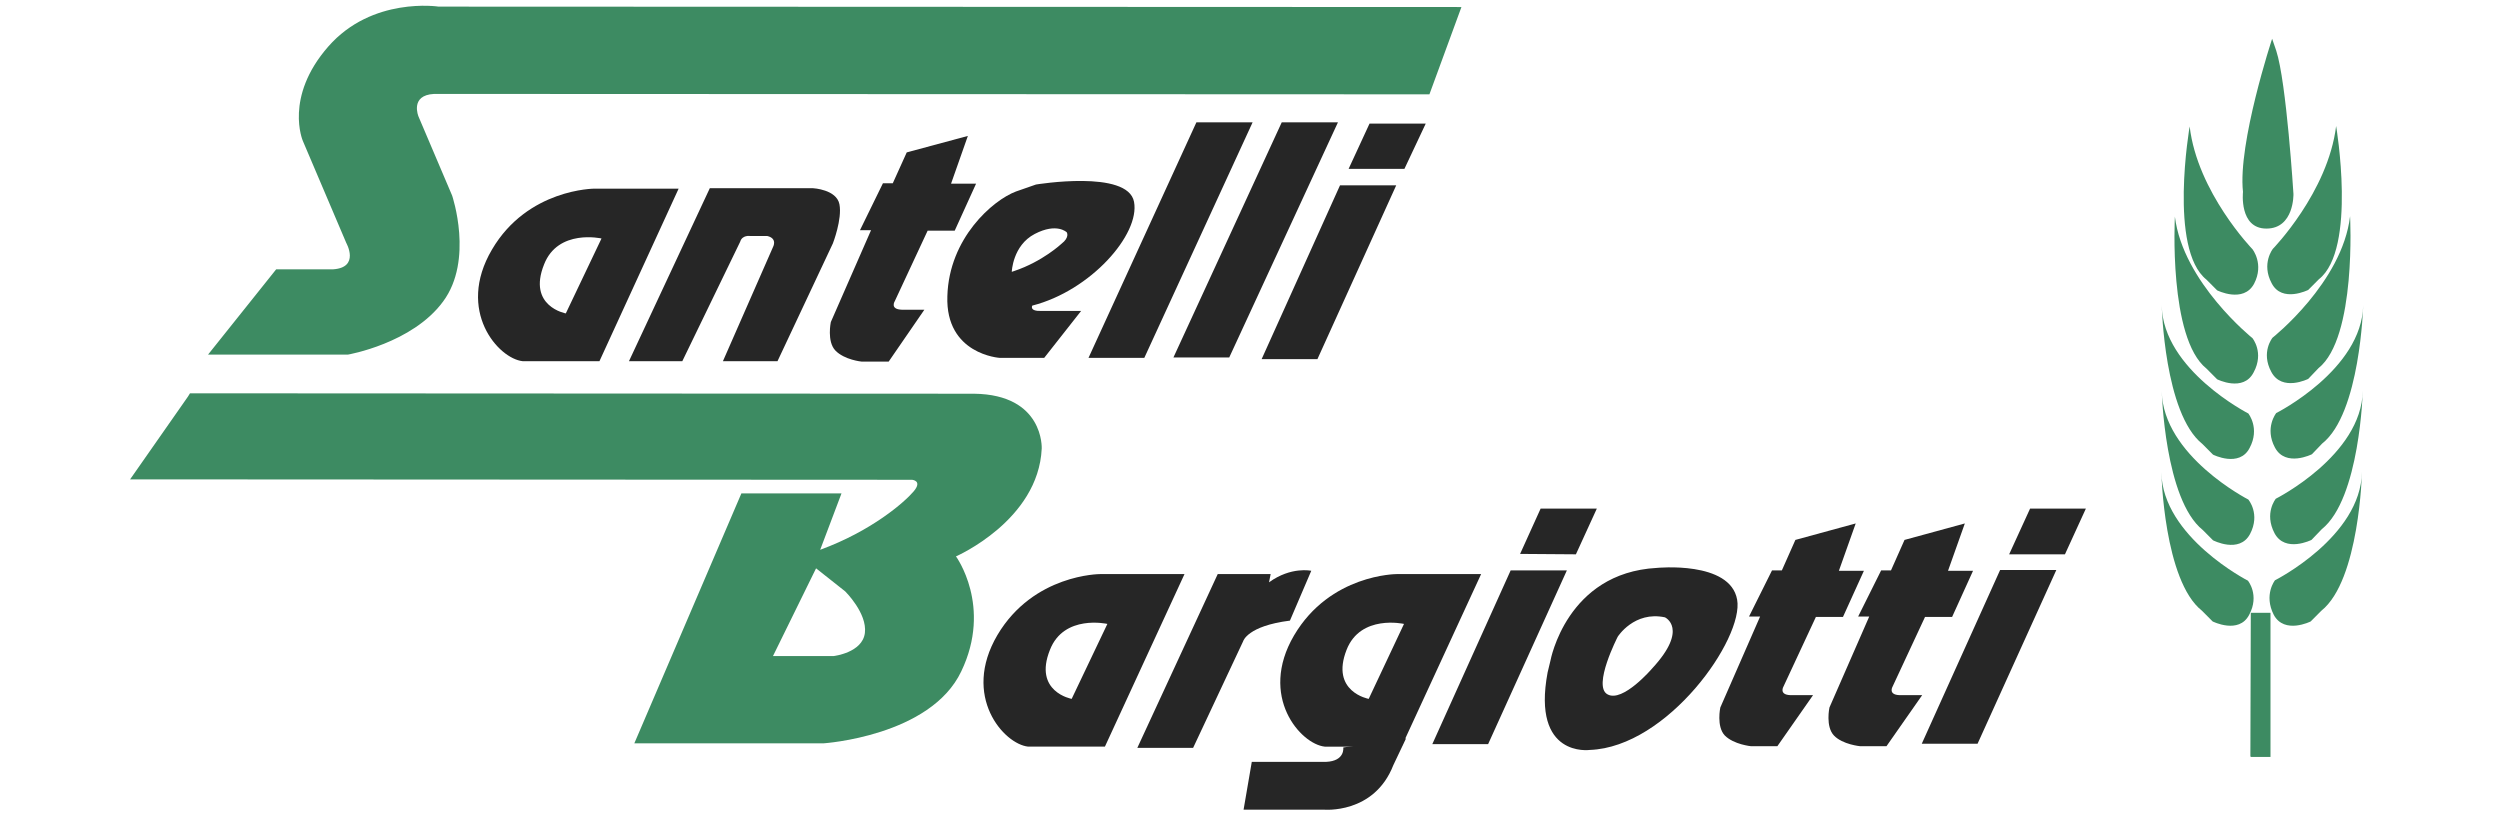 <svg width="199" height="65" viewBox="0 0 199 65" fill="none" xmlns="http://www.w3.org/2000/svg">
<g opacity="0.85">
<path d="M179.163 48.778H180.731V60.218H179.163V48.778ZM179.163 48.778H180.731V60.218H179.163V48.778ZM179.163 48.778H180.731V60.251H179.163V48.778ZM179.163 48.778H180.731L180.698 60.218H179.13L179.163 48.778ZM180.861 3.084C180.861 3.084 178.118 11.41 178.542 15.278C178.542 15.278 178.216 18.195 180.404 18.195C182.625 18.195 182.559 15.442 182.559 15.442C182.559 15.442 182.004 6.526 181.188 4.067L180.861 3.084ZM180.861 3.084C180.861 3.084 178.118 11.41 178.542 15.278C178.542 15.278 178.216 18.162 180.404 18.162C182.625 18.162 182.559 15.442 182.559 15.442C182.559 15.442 182.004 6.526 181.188 4.035L180.861 3.084ZM183.996 42.976C183.996 42.976 181.906 44.025 181.057 42.452C180.208 40.846 181.155 39.698 181.155 39.698C181.155 39.698 187.981 36.257 188.079 31.11C188.079 31.11 187.85 39.698 184.813 42.124L183.996 42.976ZM184.029 36.158C184.029 36.158 181.939 37.207 181.09 35.634C180.241 34.06 181.188 32.88 181.188 32.88C181.188 32.88 188.013 29.438 188.111 24.292C188.111 24.292 187.883 32.913 184.845 35.306L184.029 36.158ZM183.735 30.16C183.735 30.16 181.645 31.209 180.796 29.602C179.947 28.029 180.894 26.882 180.894 26.882C180.894 26.882 186.446 22.489 187.066 17.212C187.066 17.212 187.589 26.882 184.551 29.307L183.735 30.16ZM183.735 23.079C183.735 23.079 181.645 24.128 180.829 22.555C179.979 20.981 180.926 19.801 180.926 19.801C180.926 19.801 185.303 15.311 185.956 10.033C185.956 10.033 187.621 19.834 184.584 22.227L183.735 23.079ZM183.931 49.467C183.931 49.467 181.841 50.515 180.992 48.942C180.175 47.336 181.09 46.189 181.09 46.189C181.09 46.189 187.915 42.747 188.013 37.568C188.013 37.568 187.817 46.189 184.78 48.614L183.931 49.467ZM176.126 49.467C176.126 49.467 178.216 50.515 179.032 48.942C179.881 47.369 178.934 46.221 178.934 46.221C178.934 46.221 172.142 42.747 172.044 37.6C172.044 37.6 172.24 46.221 175.277 48.614L176.126 49.467ZM176.158 43.009C176.158 43.009 178.249 44.091 179.098 42.517C179.947 40.911 178.967 39.764 178.967 39.764C178.967 39.764 172.174 36.289 172.076 31.143C172.076 31.143 172.305 39.764 175.342 42.19L176.158 43.009ZM176.158 36.191C176.158 36.191 178.249 37.24 179.065 35.666C179.914 34.093 178.967 32.913 178.967 32.913C178.967 32.913 172.174 29.438 172.076 24.325C172.076 24.325 172.272 32.913 175.309 35.339L176.158 36.191ZM176.485 30.192C176.485 30.192 178.575 31.241 179.392 29.635C180.241 28.062 179.294 26.915 179.294 26.915C179.294 26.915 173.774 22.489 173.121 17.245C173.121 17.245 172.599 26.915 175.636 29.34L176.485 30.192ZM176.485 23.112C176.485 23.112 178.575 24.161 179.424 22.588C180.241 21.014 179.294 19.834 179.294 19.834C179.294 19.834 174.917 15.311 174.297 10.066C174.297 10.066 172.599 19.834 175.636 22.26L176.485 23.112ZM116.33 0.56L34.914 0.527C34.914 0.527 29.624 -0.292 26.129 3.707C22.602 7.739 24.105 11.213 24.105 11.213L27.566 19.343C27.566 19.343 28.677 21.309 26.488 21.44H21.982L16.561 28.226H27.697C27.697 28.226 32.824 27.341 35.273 23.997C37.723 20.686 35.992 15.573 35.992 15.573L33.314 9.279C33.314 9.279 32.596 7.575 34.555 7.476L113.782 7.509L116.33 0.56Z" fill="#1B7746"/>
<path fill-rule="evenodd" clip-rule="evenodd" d="M82.464 14.688C82.464 14.688 89.779 13.476 90.269 16.065C90.759 18.655 86.808 23.145 82.17 24.326C82.17 24.326 81.909 24.784 82.889 24.752H86.056L83.117 28.488H79.59C79.59 28.488 75.247 28.226 75.41 23.572C75.541 18.95 79.035 15.934 80.864 15.246L82.464 14.688ZM80.537 21.638L80.733 21.572C82.987 20.818 84.489 19.409 84.489 19.409C85.175 18.884 84.913 18.491 84.913 18.491C84.913 18.491 84.13 17.704 82.366 18.622C80.603 19.54 80.537 21.638 80.537 21.638ZM95.233 9.739H99.707L91.086 28.488H86.644L95.233 9.739ZM102.026 9.739H106.5L97.846 28.456H93.404L102.026 9.739ZM54.019 15.016L47.716 28.751H41.609C39.683 28.554 36.286 24.752 39.16 19.867C42.001 15.016 47.325 15.016 47.325 15.016H54.019ZM45.038 24.948L47.88 18.983C47.88 18.983 44.418 18.196 43.308 21.048C41.969 24.391 45.038 24.948 45.038 24.948ZM161.594 40.486H166.035L164.37 44.124H159.928L161.594 40.486ZM159.21 45.37H163.684L157.413 59.203H152.972L159.21 45.37ZM122.633 40.486H127.107L125.442 44.124L121 44.091L122.633 40.486ZM120.249 45.403H124.723L118.453 59.235H114.011L120.249 45.403ZM101.144 45.697L101.014 46.353C102.777 45.075 104.377 45.435 104.377 45.435L102.679 49.401C99.283 49.828 98.956 51.041 98.956 51.041L94.972 59.53H90.531L96.931 45.697H101.144ZM111.921 58.776L110.909 60.907C109.374 64.841 105.357 64.447 105.357 64.447H98.989L99.642 60.645H105.553C107.088 60.579 106.925 59.498 106.925 59.498L111.921 58.776ZM109.015 9.837H113.489L111.791 13.443H107.349L109.015 9.837ZM106.664 14.754H111.138L104.867 28.587H100.426L106.664 14.754ZM141.836 45.403L142.913 42.977L147.714 41.666L146.375 45.435H148.367L146.702 49.106H144.546L141.966 54.646C141.966 54.646 141.575 55.302 142.522 55.334H144.318L141.477 59.399H139.386C139.386 59.399 138.015 59.268 137.296 58.547C136.611 57.826 136.937 56.318 136.937 56.318L140.105 49.074H139.223L141.052 45.403H141.836ZM150.523 45.403L151.6 42.977L156.401 41.666L155.062 45.435H157.054L155.389 49.106H153.233L150.653 54.646C150.653 54.646 150.261 55.302 151.209 55.334H153.005L150.163 59.399H148.073C148.073 59.399 146.669 59.268 145.983 58.547C145.297 57.826 145.624 56.318 145.624 56.318L148.792 49.074H147.91L149.739 45.403H150.523Z" fill="black"/>
<path fill-rule="evenodd" clip-rule="evenodd" d="M117.897 45.698L111.562 59.433H105.455C103.528 59.236 100.164 55.434 103.005 50.582C105.879 45.698 111.17 45.698 111.17 45.698H117.897ZM108.949 55.63L111.758 49.664C111.758 49.664 108.296 48.878 107.186 51.73C105.879 55.073 108.949 55.63 108.949 55.63Z" fill="black"/>
<path fill-rule="evenodd" clip-rule="evenodd" d="M14.96 31.57L15.123 31.308H16.005L77.532 31.34C83.117 31.406 82.921 35.7 82.921 35.7C82.659 41.436 76.095 44.288 76.095 44.288C76.095 44.288 79.002 48.254 76.52 53.434C74.07 58.613 65.547 59.17 65.547 59.17H50.492L59.015 39.273H66.984L65.286 43.764C69.4 42.256 72.013 39.961 72.732 39.109C73.45 38.257 72.601 38.191 72.601 38.191L10.355 38.158L14.96 31.57ZM64.959 45.239L61.53 52.221H66.363C66.363 52.221 68.649 51.959 68.845 50.385C69.041 48.812 67.278 47.074 67.278 47.074L64.959 45.239Z" fill="#1B7746"/>
<path d="M56.5 14.983H64.73C64.73 14.983 66.591 15.081 66.82 16.261C67.048 17.441 66.297 19.375 66.297 19.375L61.889 28.75H57.545L61.529 19.67C61.529 19.67 61.921 18.982 61.072 18.785H59.7C59.7 18.785 59.08 18.687 58.917 19.244L54.312 28.75H50.066L56.5 14.983ZM71.065 14.589L72.176 12.131L77.042 10.82L75.703 14.622H77.695L75.997 18.359H73.841L71.229 23.964C71.229 23.964 70.804 24.62 71.784 24.653H73.58L70.739 28.783H68.583C68.583 28.783 67.212 28.652 66.493 27.898C65.807 27.177 66.134 25.636 66.134 25.636L69.334 18.326H68.453L70.281 14.589H71.065Z" fill="black"/>
<path fill-rule="evenodd" clip-rule="evenodd" d="M94.286 45.698L87.951 59.432H81.844C79.917 59.236 76.521 55.433 79.394 50.549C82.268 45.698 87.559 45.698 87.559 45.698H94.286ZM85.305 55.63L88.147 49.664C88.147 49.664 84.685 48.877 83.575 51.729C82.236 55.073 85.305 55.63 85.305 55.63ZM123.417 52.581C123.417 52.581 124.691 45.599 131.875 45.206C131.875 45.206 137.721 44.616 138.276 47.73C138.831 50.811 132.757 59.465 126.552 59.695C126.552 59.695 121.915 60.35 123.188 53.532L123.417 52.581ZM128.773 50.68C128.773 50.68 126.748 54.614 127.956 55.269C129.165 55.958 131.516 53.204 131.516 53.204C134.455 50.025 132.529 49.14 132.529 49.14C130.079 48.615 128.773 50.68 128.773 50.68Z" fill="black"/>
</g>
</svg>
